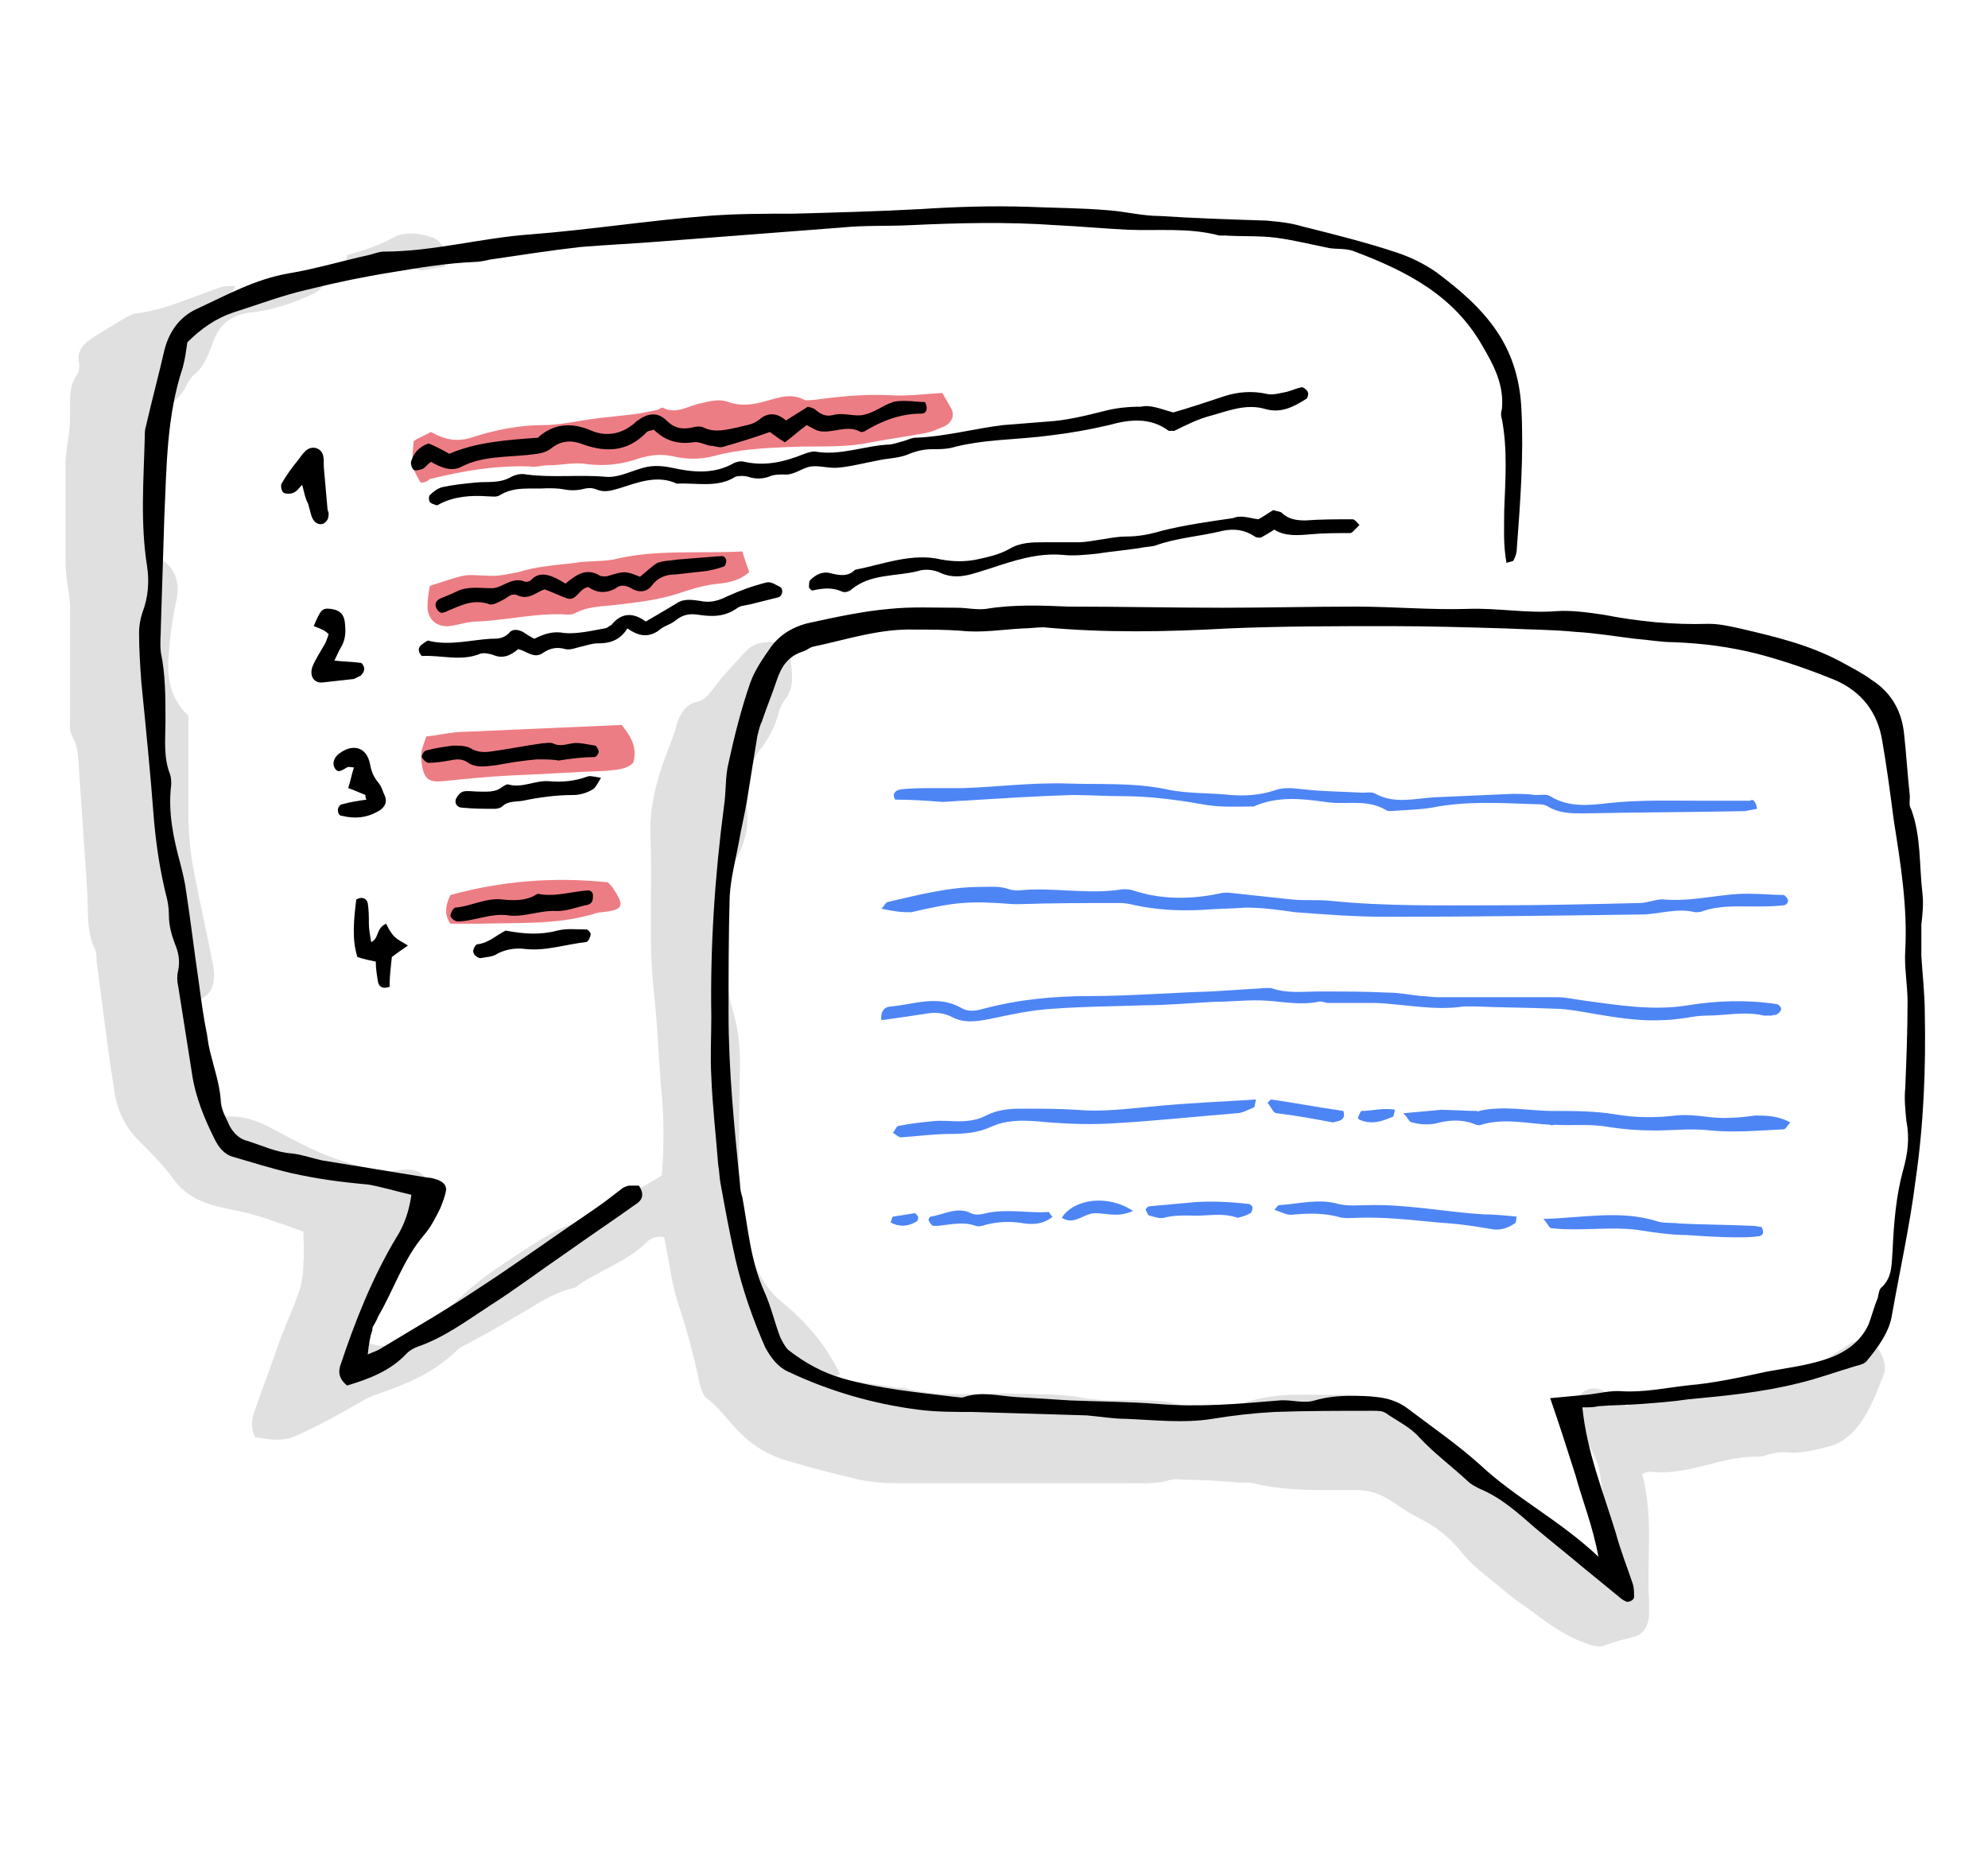 <?xml version="1.0" encoding="utf-8"?>
<!-- Generator: Adobe Illustrator 19.2.1, SVG Export Plug-In . SVG Version: 6.00 Build 0)  -->
<svg version="1.1" id="Vrstva_1" xmlns="http://www.w3.org/2000/svg" xmlns:xlink="http://www.w3.org/1999/xlink" x="0px" y="0px"
	 viewBox="0 0 173 161" style="enable-background:new 0 0 173 161;" xml:space="preserve">
<style type="text/css">
	.st0{fill:#FF8085;}
	.st1{fill:#F8AD3B;}
	.st2{fill:#4E85F4;}
	.st3{fill:#1A1A1A;}
	.st4{fill:#333333;}
	.st5{fill:#808080;}
	.st6{fill:#9AC644;}
	.st7{fill:#CCCCCC;}
	.st8{fill:#4D4D4D;}
	.st9{fill:#FFFFFF;}
	.st10{fill:#F4CCC2;}
	.st11{fill:#BFC493;}
	.st12{fill:#C2E0DD;}
	.st13{fill:#FFC581;}
	.st14{fill:#B1B1B1;}
	.st15{fill:#BF272D;}
	.st16{fill:#8EB72D;}
	.st17{fill:#98C444;}
	.st18{fill:#CBE6E3;}
	.st19{fill:#FFCE93;}
	.st20{fill:#DDDBAC;}
	.st21{fill:#F6CEC4;}
	.st22{fill:#BDD8E4;}
	.st23{fill:#A7CD5C;}
	.st24{fill:#ED7D84;}
	.st25{fill:#E0E0E0;}
	.st26{fill:#F7AC3A;}
	.st27{fill:#BFBFBF;}
	.st28{fill:#636363;}
	.st29{fill-rule:evenodd;clip-rule:evenodd;fill:#72BAB0;}
	.st30{fill-rule:evenodd;clip-rule:evenodd;fill:#FFFFFF;}
	.st31{fill:#72BAB0;}
	.st32{fill:#F5F1EC;}
</style>
<g>
	<g>
		<g>
			<path class="st24" d="M82,34.2c0.3,0.5,0.5,0.9,0.8,1.4c0.3,0.6,0,1.2-0.6,1.5c-0.5,0.2-1.1,0.5-1.7,0.6
				c-1.6,0.3-3.1,0.5-4.7,0.8c-2.3,0.5-4.7,0.3-7,0.4c-2.3,0.1-4.5,0.2-6.7,0.8c-1.2,0.3-2.4,0.3-3.6,0c-1-0.2-1.9-0.1-2.9,0.2
				c-1.4,0.5-2.9,0.7-4.5,0.5c-1.1-0.2-2.2,0.1-3.4,0.1c-0.5,0-1.1,0.2-1.6,0.1c-3-0.1-5.9,0.4-8.7,1.1C37.1,42,36.8,42,36.6,42
				c-0.8-1.4-0.8-1.4-0.6-3.6c0.4-0.3,1-0.5,1.5-0.8c0.2,0.1,0.4,0.2,0.6,0.3c1.1,0.5,2.1,0.5,3.2,0.1c1.9-0.6,3.9-1,6-1
				c1.3,0,2.7-0.3,4-0.5c1.4-0.2,2.8-0.3,4.3-0.5c0.5-0.1,1-0.2,1.5-0.3c0.2,0,0.5-0.3,0.6-0.2c1.2,0.6,2.2-0.2,3.3-0.4
				c0.8-0.2,1.7-0.4,2.4-0.1c1.2,0.4,2.2,0.2,3.3-0.1c1.1-0.3,2.1-0.7,3.3-0.1c0.2,0.1,0.6,0,0.9,0c2.2-0.3,4.3-0.5,6.5-0.4
				C78.9,34.5,80.4,34.3,82,34.2z"/>
			<path class="st24" d="M64.6,48c0.2,0.7,0.4,1.2,0.6,1.8c-0.8,0.7-1.7,0.9-2.6,1c-1.3,0.1-2.5,0.5-3.7,0.9
				c-1.6,0.5-3.2,0.7-4.9,0.9c-1.3,0.2-2.6,0.1-3.8,0.7c-0.2,0.1-0.4,0.2-0.7,0.2c-2.7-0.2-5.4,0.5-8,0.6c-0.8,0-1.6,0.3-2.4,0.4
				c-1.1,0.1-1.9-0.6-1.9-1.7c0-0.6,0.1-1.2,0.2-1.8c1-0.3,2-0.7,3-0.9c0.6-0.1,1.2,0,1.8,0c1,0.1,1.9-0.1,2.9-0.3
				c1.6-0.5,3.2-0.6,4.9-0.8c1.1-0.2,2.3-0.1,3.4-0.3C57,47.8,60.7,48.2,64.6,48z"/>
			<path class="st24" d="M37.1,64.1c1.1-0.1,2.2-0.4,3.3-0.4c4.6-0.2,9.2-0.4,13.7-0.6c0.8,1,1.4,2,1,3.3c-0.6,0.6-1.5,0.6-2.4,0.7
				c-2.8,0.1-5.6,0.3-8.3,0.4c-2,0.1-3.9,0.3-5.9,0.5c-1.2,0.1-1.6-0.2-1.8-1.5C36.6,65.5,36.6,65.5,37.1,64.1z"/>
			<path class="st24" d="M52.9,76.8c0.2,0.2,0.4,0.4,0.5,0.6c1,1.5,0.8,1.8-1,2c-0.3,0-0.6,0.1-0.9,0.2c-3.2,0.9-6.4,0.7-9.7,0.8
				c-0.8,0-1.6,0-2.6,0c-0.5-0.7-0.5-1.5,0-2.5C43.6,76.7,48.1,76.3,52.9,76.8z"/>
		</g>
		<g>
			<path class="st2" d="M76.7,88.8c-0.1-0.8,0.3-1.2,0.9-1.2c2-0.2,4-1,6,0.1c0.6,0.4,1.3,0.3,2,0.1c3-0.8,6.1-1.1,9.2-1.1
				c3.5,0,7.1-0.3,10.6-0.4c1.6-0.1,3.2-0.2,4.7-0.3c0.2,0,0.3,0,0.5,0c1.4,0.5,2.8,0.3,4.3,0.3c2,0,3.9,0,5.9,0.1
				c1,0,1.9,0.2,2.9,0.3c0.4,0,0.9,0.1,1.4,0.1c3.5,0,7,0,10.4,0c0.8,0,1.6,0.2,2.4,0.3c3,0.4,6,0.9,9,0.4c2.5-0.4,5.1-0.5,7.7-0.1
				c0.2,0,0.4,0.3,0.4,0.4c0,0.2-0.2,0.4-0.4,0.5c-0.1,0.1-0.3,0-0.4,0.1c-0.2,0-0.5,0-0.7,0c-1.7-0.4-3.3,0-5,0
				c-0.6,0-1.2,0.1-1.8,0.2c-0.7,0.1-1.5,0.2-2.2,0.2c-2.4,0.1-4.8-0.4-7.2-0.8c-0.7-0.1-1.3-0.2-2-0.2c-2.3-0.1-4.7-0.1-7-0.2
				c-0.3,0-0.6,0-0.9,0c-2.6,0.4-5.1-0.2-7.7-0.3c-0.6,0-1.2,0-1.8,0c-0.8,0-1.5,0-2.3,0c-0.3,0-0.6-0.2-0.9-0.1
				c-1.5,0.3-3,0-4.5-0.1c-1.5-0.1-3,0.1-4.5,0.1c-2,0.1-4.1,0.3-6.1,0.3c-2.6,0.1-5.3,0.1-7.9,0.3c-1.9,0.1-3.7,0.5-5.6,0.9
				c-1.1,0.2-2.2,0.4-3.3-0.2c-0.6-0.3-1.3-0.4-2-0.3C79.5,88.4,78.2,88.6,76.7,88.8z"/>
			<path class="st2" d="M152.9,70.4c-0.4,0.1-0.7,0.1-1,0.2c-4.7,0.1-9.4,0.1-14.1,0.2c-1.1,0-2.1,0-3.1-0.6
				c-0.3-0.2-0.7-0.2-1.1-0.2c-3-0.1-6-0.3-9,0.3c-1.2,0.2-2.4,0.2-3.6,0.3c-0.1,0-0.3,0-0.4-0.1c-1.7-1-3.5-0.4-5.3-0.7
				c-2.1-0.3-4.2-0.5-6.2,0.4c-1.5,0-3,0.1-4.5-0.2c-2.3-0.4-4.6-0.7-7-0.7c-1.4,0-2.9-0.1-4.3-0.1c-3.2,0.1-6.3,0.3-9.5,0.5
				c-0.6,0-1.2,0.1-1.8,0.1c-1.3-0.1-2.7-0.2-4.1-0.2c-0.3-0.5,0-0.8,0.5-0.9c1-0.1,2-0.1,2.9-0.1c0.8,0,1.7,0,2.5,0
				c3-0.1,6-0.5,9.1-0.4c2.8,0.1,5.7-0.1,8.6,0.5c1.8,0.4,3.8,0.3,5.6,0.5c1.3,0.1,2.6,0,3.8-0.4c0.8-0.3,1.6-0.2,2.5-0.1
				c1.7,0.2,3.5,0.2,5.2,0.3c0.4,0,0.8-0.1,1.1,0.1c1.7,0.9,3.4,0.4,5.1,0.3c2.3-0.1,4.5-0.2,6.8-0.3c0.7,0,1.4,0,2,0.1
				c0.5,0,1-0.1,1.3,0.1c1.6,1,3.4,0.8,5.1,0.6c2.8-0.3,5.6-0.2,8.4-0.2c1.3,0,2.6,0,3.9,0C152.5,69.5,152.8,69.7,152.9,70.4z"/>
			<path class="st2" d="M76.7,79.1c0.3-0.3,0.4-0.6,0.6-0.6c2.6-0.6,5.3-1.3,8-1.3c0.8,0,1.7-0.1,2.5,0.2c0.3,0.1,0.6,0.1,0.9,0.1
				c3-0.3,6,0.4,9-0.1c0.3,0,0.6,0,0.9,0.1c2.4,0.8,4.9,0.8,7.4,0.3c0.3-0.1,0.6-0.1,0.9-0.1c1.9,0.2,3.7,0.4,5.6,0.6
				c1.1,0.1,2.1,0,3.2,0.1c4.8,0.5,9.7,0.4,14.5,0.4c4.2,0,8.3-0.1,12.5-0.2c0.7,0,1.5-0.4,2.2-0.3c2.6,0.2,5.1-0.6,7.6-0.5
				c0.9,0,1.8,0.1,2.7,0.1c0.1,0,0.4,0.3,0.4,0.5c0,0.2-0.2,0.4-0.4,0.4c-0.8,0.1-1.7,0.1-2.5,0.1c-1.5,0-3-0.1-4.5,0.4
				c-0.2,0.1-0.5,0.1-0.7,0.1c-1.6-0.4-3.2,0.2-4.7,0.2c-7.4,0.1-14.8,0.2-22.2,0.2c-2.6,0-5.3-0.2-7.9-0.4
				c-1.4-0.2-2.8-0.4-4.3-0.4c-1.3,0.1-2.6,0.1-3.8,0.2c-2,0.1-3.9,0-5.8-0.4c-0.4-0.1-0.9-0.2-1.3-0.2c-2.9,0-5.9,0-8.8,0.1
				c-0.2,0-0.3,0-0.5,0c-3.9-0.3-5-0.2-8.9,0.7C78.5,79.4,78.2,79.4,76.7,79.1z"/>
			<path class="st2" d="M109.3,95.7c-0.1,0.4-0.1,0.7-0.2,0.7c-0.5,0.2-1,0.5-1.5,0.5c-3.7,0.3-7.4,0.7-11.1,0.9
				c-2.1,0.1-4.2,0-6.3-0.2c-1.4-0.1-2.7-0.1-4,0.5c-1.1,0.5-2.3,0.6-3.5,0.6c-1.4,0-2.9,0.2-4.3,0.3c-0.2,0-0.5-0.3-0.7-0.4
				c0.2-0.2,0.3-0.6,0.5-0.6c1-0.2,1.9-0.3,2.9-0.4c0.8-0.1,1.5,0,2.3,0c0.8,0,1.7-0.1,2.4-0.5c1-0.5,2-0.6,3.1-0.6
				c1.6,0,3.2,0,4.8,0.1c2.3,0.2,4.5-0.1,6.7-0.3C103.4,96,106.3,95.9,109.3,95.7z"/>
			<path class="st2" d="M155.8,97.7c-0.3,0.3-0.4,0.6-0.6,0.6c-2.1,0.1-4.2,0.3-6.3,0.1c-1.7-0.2-3.3,0-4.9,0c-1.4,0-2.7-0.1-4-0.3
				c-1.5-0.3-3.2-0.1-4.7-0.2c-0.1,0-0.3,0.1-0.4,0c-2-0.1-4-0.6-6,0c-0.2,0.1-0.5,0-0.7-0.1c-1.1-0.4-2.2-0.3-3.3,0
				c-0.6,0.1-1.3,0.1-2-0.1c-0.3,0-0.4-0.5-0.8-0.8c1.2-0.1,2.2-0.2,3.3-0.3c1,0,2.1,0.1,3.1,0.1c0.1,0,0.2,0.1,0.2,0
				c2.2-0.5,4.3,0,6.5,0c1.8,0,3.6,0,5.4,0.3c1.7,0.3,3.5,0.3,5.2,0.1c0.9-0.1,1.8,0,2.7,0.1c1.4,0.2,2.8,0.1,4.2-0.1
				C153.7,97.1,154.7,97.1,155.8,97.7z"/>
			<path class="st2" d="M132,105.9c-0.1,0.2,0,0.5-0.2,0.6c-0.6,0.4-1.2,0.6-1.9,0.5c-1.2-0.2-2.4-0.4-3.6-0.5
				c-2.7-0.2-5.4-0.6-8.1-0.5c-0.6,0-1.2,0.1-1.8-0.1c-1.2-0.3-2.4-0.3-3.6-0.2c-0.8,0.1-0.8,0-1.9-0.4c0.2-0.2,0.3-0.4,0.4-0.4
				c1.7-0.1,3.4-0.6,5.2-0.1c0.8,0.2,1.7,0.1,2.5,0.1c3.4-0.1,6.8,0.6,10.1,0.8C130,105.7,131,105.8,132,105.9z"/>
			<path class="st2" d="M153.3,106.8c0.2,0.4,0.2,0.7-0.2,0.8c-0.7,0.1-1.3,0.1-2,0.1c-1.4,0-2.9-0.1-4.3-0.2c-1.3,0-2.7-0.2-4-0.4
				c-1.8-0.3-3.8-0.1-5.6-0.1c-0.7,0-1.5,0-2.2-0.1c-0.2,0-0.3-0.4-0.7-0.8c3.5-0.1,6.7-0.8,9.9,0.2c0.6,0.2,1.3,0.1,2,0.2
				c2.1,0.1,4.2,0.1,6.3,0.2C152.8,106.7,153.1,106.8,153.3,106.8z"/>
			<path class="st2" d="M91.6,105.9c-0.7,0.6-1.5,0.7-2.4,0.6c-1.1-0.2-2.2-0.2-3.4,0.1c-0.3,0.1-0.6,0.2-0.9,0.1
				c-1.1-0.4-2.2-0.1-3.3,0c-0.1,0-0.3,0-0.4,0c-0.2-0.1-0.3-0.3-0.4-0.5c0-0.1,0.1-0.3,0.2-0.3c1.2-0.2,2.3-0.9,3.5-0.3
				c0.4,0.2,0.9,0.1,1.3,0c1.8-0.4,3.6,0,5.4-0.1C91.3,105.4,91.4,105.8,91.6,105.9z"/>
			<path class="st2" d="M107.7,106c-1.4-0.5-2.8-0.1-4.2-0.2c-0.8,0-1.5,0-2.2,0.2c-0.4,0.1-0.9-0.1-1.3-0.2c-0.1,0-0.2-0.3-0.3-0.5
				c0-0.1,0.2-0.3,0.3-0.3c1.1-0.1,2.2-0.2,3.3-0.3c1.8-0.2,3.6-0.1,5.4,0.1c0.1,0,0.3,0.2,0.3,0.3c0,0.2-0.1,0.5-0.2,0.5
				C108.5,105.8,108.1,105.9,107.7,106z"/>
			<path class="st2" d="M110.6,95.7c2.1,0.3,4.2,0.7,6.3,1c0.2,0.6-0.1,0.8-0.5,0.9c-0.1,0-0.3,0.1-0.4,0.1
				c-1.6-0.3-3.2-0.6-4.9-0.8c-0.3,0-0.5-0.6-0.8-0.9C110.4,95.9,110.5,95.8,110.6,95.7z"/>
			<path class="st2" d="M98.6,105.4c-1.3,0.6-2.3,0.2-3.3,0.2c-1,0-1.8,1.1-2.9,0.4C93.4,104.4,96.3,103.9,98.6,105.4z"/>
			<path class="st2" d="M121.4,96.6c-0.1,0.3-0.1,0.6-0.2,0.6c-0.9,0.4-1.8,0.7-2.8,0.3c-0.1,0-0.3-0.2-0.2-0.3
				c0.1-0.2,0.2-0.5,0.3-0.5C119.4,96.7,120.4,96.4,121.4,96.6z"/>
			<path class="st2" d="M77.5,106.4c0.1-0.2,0.1-0.4,0.2-0.5c0.6-0.1,1.3-0.2,1.9-0.3c0.1,0,0.2,0.2,0.3,0.3c0,0.1,0,0.3-0.1,0.4
				C79,106.8,78.2,106.8,77.5,106.4z"/>
		</g>
	</g>
	<g>
		<path class="st25" d="M73.2,120.1c1.5,0.2,3.2,0.4,4.9,0.7c0.1,0,0.3,0,0.5,0c3.2,0.9,6.5,0.4,9.7,0.5c2,0.1,4.1,0,6.1,0.4
			c1.8,0.3,3.6,0.1,5.4,0.2c1,0,2,0.1,2.9,0.4c1.9,0.5,3.8,0.5,5.6-0.2c1.5-0.5,3.1-0.7,4.7-0.7c1.4,0,2.9,0,4.3,0
			c0.9,0,1.8,0.2,2.5,0.8c0.6,0.5,1.2,0.8,2,1c0.5,0.1,1,0.5,1.3,0.9c0.5,0.6,1.1,1,1.8,1.3c2.6,1.2,4.7,3,6.5,5.2
			c0.9,1.1,1.9,1.9,3.2,2.4c1.5,0.6,2.8,1.5,3.9,2.7c0.3,0.3,0.6,0.6,0.9,0.8c0.5-0.2,0.4-0.5,0.4-0.8c0.2-2.6-0.2-5.1-0.6-7.6
			c-0.1-0.8-0.6-1.6-0.9-2.3c-0.4-0.8-0.8-1.6-1.1-2.5c-0.3-0.7-0.2-1.3,0.3-1.9c0.6-0.6,1.3-0.7,2.1-0.3c0.3,0.2,0.6,0.4,1,0.6
			c0.3,0.2,0.6,0.4,1,0.7c1.6-1.6,3.7-1.6,5.7-1.9c0.9-0.1,1.8-0.1,2.7,0c3.7,0.3,7-0.9,10-2.9c0.2-0.1,0.4-0.2,0.6-0.4
			c0.7-0.5,1.5-0.8,2.3-0.3c0.8,0.5,1.4,1.9,1,2.8c-0.7,1.8-1.4,3.7-2.8,5.1c-0.6,0.5-1.1,0.9-1.9,1.1c-1.3,0.3-2.6,0.7-4,0.5
			c-0.4,0-0.9,0.1-1.3,0.2c-0.3,0.1-0.6,0.2-0.9,0.2c-3.2-0.1-6.1,1.7-9.4,1.3c-0.2,0-0.4,0.1-0.7,0.2c1,3.6,0.4,7.4,0.6,11
			c0,0.5,0,0.9,0,1.4c-0.1,0.9-0.5,1.6-1.4,1.8c-0.8,0.2-1.6,0.4-2.4,0.7c-0.4,0.2-1,0.1-1.5-0.1c-1.9-0.6-3.5-1.8-5.1-3
			c-0.9-0.6-1.7-1.2-2.5-1.9c-1.2-1-2.5-1.9-3.5-3.2c-1-1.2-2.1-2.1-3.5-2.8c-0.8-0.4-1.6-0.9-2.3-1.4c-1-0.7-2-1.1-3.2-1.1
			c-0.7,0-1.4,0-2,0c-2.3,0-4.7,0-7-0.6c-0.6-0.1-1.2,0-1.8-0.1c-1.4-0.1-2.7-0.2-4.1-0.2c-0.5,0-0.9-0.1-1.3,0
			c-1.3,0.4-2.5,0.3-3.8,0.3c-6.7,0-13.5,0-20.2,0c-1,0-2.1-0.1-3.1-0.3c-2.1-0.5-4.1-1-6.1-1.6c-1.5-0.4-3-1.2-4.1-2.3
			c-1.1-1-1.9-2.3-3.1-3.2c-0.3-0.2-0.5-0.8-0.6-1.2c-0.5-2.5-1.2-5-2-7.4c-0.5-1.7-0.7-3.5-1.1-5.4c-0.6-0.2-1.2,0.1-1.5,0.4
			c-1.8,1.8-4.3,2.5-6.3,4c-1.5,0.3-2.8,1.1-4.1,1.9c-1.7,1-3.4,2-5.1,2.9c-0.3,0.2-0.7,0.3-1,0.6c-2,2-4.5,3-7.1,3.9
			c-0.7,0.2-1.2,0.6-1.8,0.9c-1.7,1-3.4,1.9-5.2,2.7c-1.1,0.5-2.3,0.3-3.5,0.1c-0.4-0.8-0.3-1.5-0.1-2.1c0.7-2.1,1.5-4.1,2.2-6.2
			c0.6-1.6,1.3-3.1,1.8-4.6c0.2-0.7,0.3-1.5,0.3-2.2c0.1-0.9,0-1.8,0-2.8c-2-0.7-4-1.5-6.2-1.9c-2-0.4-3.9-0.9-5.2-2.8
			c-0.9-1.2-2-2.3-3-3.3c-1.3-1.3-1.9-2.9-2.1-4.6c-0.6-3.7-1-7.3-1.5-11c0-0.3,0-0.6-0.1-0.9c-0.8-1.6-0.6-3.2-0.7-4.9
			c-0.1-2-0.3-4.1-0.4-6.1c-0.1-1.4-0.2-2.9-0.3-4.3c-0.1-1.1,0-2.2-0.6-3.3c-0.3-0.5-0.2-1.2-0.2-1.8c0-3.1,0-6.2,0-9.3
			c0-0.9-0.2-1.8-0.3-2.7c-0.1-0.7-0.1-1.4-0.1-2c0-2.6,0-5.3,0-7.9c0-0.9,0.2-1.8,0.3-2.7c0.1-0.7,0.1-1.4,0.1-2
			c0-1-0.1-2.1,0.6-3.1c0.2-0.2,0.2-0.6,0.2-0.9c-0.3-1.2,0.4-1.8,1.3-2.4c0.8-0.5,1.5-0.9,2.3-1.4c0.4-0.2,0.8-0.5,1.2-0.6
			c2.7-0.3,5.1-1.5,7.5-2.3c0.3-0.1,0.7-0.1,1.3-0.1c-1.1,2.1-3.4,2.1-5,3.7c1.7-0.4,3-0.6,4-1.6c0.8-0.8,1.7-1.2,2.9-1.1
			c1,0.1,1.9-0.4,2.8-0.9c1-0.6,2-0.7,3.3-0.4c-0.4,0.3-0.7,0.6-0.9,0.8c-1.8,0.9-3.8,1.6-5.8,1.8c-1.7,0.2-2.8,1.1-3.3,2.7
			c-0.4,1.1-0.8,2.1-1.7,2.8c-0.2,0.2-0.4,0.5-0.5,0.7c-0.5,1.1-1.3,1.9-2.5,2.1c0.3,2.3,0.2,4.4-0.1,6.6c-0.3,2-0.1,4.1-0.1,6
			c0.1,0.2,0.2,0.4,0.3,0.5c1.5,0.9,1.8,2.3,1.4,3.9c-0.3,1.4-0.5,2.8-0.6,4.3c-0.2,2,0,3.9,1.7,5.5c0,2.9,0,5.8,0,8.8
			c0,1.7,0.2,3.3,0.5,4.9c0.5,2.6,1.1,5.2,1.6,7.8c0.3,1.4,0.2,2.8-1.4,3.3c-0.3,0.7-0.2,1.2,0.2,1.6c0.7,0.6,0.9,1.4,0.8,2.3
			c0,0.4-0.1,0.8,0.1,1.1c0.9,1.5,0.9,3.2,1.3,4.8c0,0.1,0.1,0.1,0.2,0.3c2.4-0.2,4.3,1.3,6.4,2.3c2.3,1.2,4.7,2,7.3,2.4
			c0.7,0.1,1.4-0.1,2-0.1c1.2,0,1.9,0.6,1.9,1.8c0.1,1.2,0,2.3-0.9,3.4c-0.8,0.9-1.1,2.1-1.7,3.2c-0.4,0.7-0.8,1.5-1.3,2.1
			c-1.2,1.2-1.8,2.6-1.9,4.3c1.6,0.9,3.1,0.7,4.5-0.4c1.4-1.1,2.9-2.2,4.2-3.4c1.9-1.8,4.1-3.1,6.2-4.5c1.3-0.8,2.7-1.7,4.3-2
			c0.6-0.1,1.2-0.4,1.6-0.8c1.6-1.3,3.5-2,5.3-3.2c0.2-2.7,0.2-5.3-0.1-7.9c-0.2-2.7-0.3-5.4-0.6-8.1c-0.5-4.5-0.1-8.9-0.3-13.4
			c-0.1-2.6,0.5-4.9,1.4-7.3c0.3-0.8,0.7-1.7,0.9-2.6c0.3-0.9,0.8-1.7,1.7-1.9c0.8-0.2,1.1-0.7,1.5-1.2c0.8-1.1,1.8-2.1,2.7-3.1
			c0.5-0.6,1.2-0.9,2-0.9c1-0.1,1.9,0.5,2,1.5c0.1,1.2,0.4,2.4-0.5,3.5c-0.2,0.3-0.4,0.6-0.5,1c-0.3,1.3-0.9,2.4-1.7,3.4
			c-0.9,1.2-0.8,2.7-1.1,4.1c-0.1,0.3,0,0.6,0,0.9c0.2,1.7-0.2,3.3-1.1,4.7c-0.4,0.6-0.5,1.2-0.5,1.9c0,2.9,0,5.9,0,8.8
			c0,0.7,0.1,1.4,0.3,2c0.5,1.6,0.7,3.2,0.7,4.9c-0.1,4.5-0.1,9.1-0.1,13.6c0,0.2,0,0.5,0,0.7c1.1,2.2,1.6,4.7,3.7,6.4
			c2.1,1.7,3.9,3.8,5.1,6.3C72.7,119.7,72.9,119.8,73.2,120.1z"/>
		<path class="st25" d="M38.7,23.2c-0.6,0.1-1.1,0.2-1.7,0.3c-0.4,0.1-0.7,0-1-0.3c-0.9-0.9-1.9-0.8-2.9-0.4c-1,0.4-2.1,0.8-3.3,1.3
			c0.1-0.7,0.3-1.3,0.4-1.9c1.4-0.4,2.7-0.8,4-1.5c1-0.6,2.4-0.4,3.5,0c0.4,0.1,0.7,0.6,1,0.9C38.8,21.9,38.8,22,38.7,23.2z"/>
	</g>
	<path d="M137.7,122.5c0.4,3.9,1.8,7.3,2.9,10.9c0.4,1.5,1,3,1.5,4.5c0.1,0.3,0.1,0.7,0.1,1.1c0,0.3-0.5,0.5-0.7,0.4
		c-0.2-0.1-0.4-0.2-0.6-0.4c-1.1-0.9-2.2-1.8-3.3-2.7c-1.3-1.1-2.7-2.2-4-3.3c-1.5-1.3-2.9-2.6-4.8-3.4c-0.4-0.2-0.8-0.4-1.1-0.7
		c-1.4-1.3-2.9-2.4-4.2-3.8c-0.8-0.9-1.9-1.4-2.9-2.1c-0.3-0.2-0.7-0.2-1.1-0.2c-2.9,0-5.8,0-8.6,0.1c-1.8,0.1-3.6,0.3-5.4,0.6
		c-2.5,0.4-5,0.1-7.5,0c-1.1,0-2.3-0.2-3.4-0.3c-3.3-0.1-6.7-0.2-10-0.3c-1.6,0-3.2,0-4.7-0.2c-3.9-0.5-7.7-1.6-11.3-3.3
		c-0.9-0.4-1.5-1.2-2-2.1c-1.1-2.5-2-5.1-2.6-7.7c-0.5-2.2-0.9-4.4-1.3-6.6c-0.1-0.5-0.1-1.1-0.2-1.6c-0.2-2.6-0.5-5.1-0.6-7.7
		c-0.1-1.7,0-3.5,0-5.2c-0.1-6.1,0.3-12.2,1.1-18.3c0.2-1.3,0.1-2.6,0.4-3.8c0.5-2.3,1.1-4.7,1.9-7c0.4-1.1,1.1-2.1,1.8-3.1
		c0.8-1.1,2-1.8,3.4-2.1c2.3-0.5,4.6-1,6.9-1.2c1.9-0.2,3.9-0.1,5.9-0.1c0.8,0,1.7,0.2,2.5,0.1c2.4-0.4,4.8-0.3,7.2-0.2
		c4.5,0,8.9,0.1,13.4,0.1c3.9,0,7.7-0.1,11.6-0.1c3.2,0,6.5,0.3,9.7,0.2c2.6-0.1,5.1,0.4,7.7,0.2c1.3-0.1,2.7,0.1,4.1,0.3
		c3.1,0.6,6.1,0.9,9.2,0.8c0.9,0,1.8,0.2,2.7,0.4c3,0.7,6,1.4,8.8,2.9c0.9,0.5,1.9,1,2.7,1.6c1.7,1.1,2.6,2.7,2.8,4.7
		c0.2,1.8,0.3,3.6,0.5,5.4c0,0.4-0.1,0.8,0.1,1.1c0.9,2.4,0.7,4.9,1,7.4c0.1,0.9,0,1.8-0.1,2.7c0,0.9,0,1.8,0,2.7
		c0.1,1.7,0.3,3.3,0.3,5c0.1,4.8-0.1,9.7-0.8,14.5c-0.5,4-1.4,8-2.1,12c-0.3,1.4-1.2,2.6-2.1,3.7c-0.2,0.3-0.6,0.4-1,0.5
		c-1.7,0.5-3.3,1.1-5,1.5c-3.2,0.8-6.4,1.1-9.6,1.4c-1.3,0.2-2.7,0.3-4,0.4c-1.3,0.1-2.6,0.1-3.8,0.2
		C138.7,122.5,138.3,122.5,137.7,122.5z M134.9,121.7c1.1-0.1,2.2-0.2,3.2-0.3c1-0.1,2.1-0.4,3.1-0.3c1.9,0.1,3.8-0.3,5.6-0.5
		c2.3-0.2,4.6-0.7,6.9-1.2c1.6-0.3,3.3-0.5,4.9-1c1.7-0.5,3.2-1.4,4-3.1c0.3-0.8,0.5-1.6,0.8-2.3c0.1-0.4,0.1-0.8,0.4-1
		c0.9-0.9,0.8-2,0.9-3.2c0.1-2.3,0.3-4.7,0.9-6.9c0.4-1.4,0.6-2.8,0.3-4.3c-0.1-1-0.2-2-0.1-2.9c0.1-2.5,0.2-5,0.2-7.5
		c0-1.5-0.3-3-0.2-4.5c0.2-3.8-0.4-7.5-1-11.3c-0.3-2.3-0.6-4.6-1-6.9c-0.4-2.5-1.8-4.3-4.1-5.3c-2.2-0.9-4.5-1.7-6.8-2.3
		c-2.4-0.6-4.7-0.9-7.2-1c-1.1,0-2.2-0.2-3.4-0.3c-1.7-0.2-3.4-0.5-5.2-0.6c-2-0.2-4.1-0.2-6.1-0.3c-3.3-0.1-6.7-0.2-10-0.2
		c-4.7,0-9.4,0-14.1,0.2c-5.4,0.3-10.7,0.4-16.1-0.1c-0.6,0-1.2,0.1-1.8,0.1c-1.8,0.1-3.6,0.4-5.4,0.2c-1.4-0.1-2.7-0.1-4-0.1
		c-3.1-0.1-6,0.9-8.9,1.5c-0.3,0.1-0.5,0.3-0.8,0.4c-1.3,0.4-1.9,1.3-2.3,2.5c-0.4,1.2-0.9,2.4-1.3,3.6c-0.2,0.4-0.3,0.9-0.4,1.3
		c-0.3,1.9-0.6,3.7-0.9,5.6c-0.2,1.2-0.5,2.4-0.7,3.6c-0.3,1.6-0.7,3.1-0.8,4.7c-0.1,3.4-0.1,6.8-0.1,10.2c0,5,0.5,9.9,1,14.9
		c0,0.4,0.1,0.8,0.2,1.1c0.5,2.7,0.7,5.5,1.9,8.2c0.6,1.3,0.9,2.7,1.4,4c0.2,0.4,0.4,0.8,0.7,1.1c1.4,1.1,3,2,4.8,2.5
		c3.2,0.9,6.5,1.2,9.8,1.6c0.2,0,0.5,0.1,0.7,0c1.5-0.5,3-0.1,4.5,0c1.6,0.1,3.2,0.2,4.8,0.3c2.5,0.1,5,0.1,7.5,0.3
		c3.6,0.3,7.1,0,10.6-0.3c1.1-0.1,2.1,0.3,3.1,0c1-0.3,2.1-0.4,3.1-0.4c0.8,0,1.5,0,2.3,0.1c1,0.1,1.9,0.4,2.7,1
		c2.1,1.6,4.3,3.1,6.3,4.9c3.1,2.9,6.9,4.8,10.3,8c-0.5-2.7-1.4-4.9-2-7.1C136.4,126.2,135.7,124,134.9,121.7z"/>
	<path d="M32,117.9c0.4-0.2,0.8-0.3,1.1-0.5c2.8-1.7,5.6-3.3,8.3-5.1c3.4-2.2,6.7-4.6,10.1-6.9c0.9-0.6,1.8-1.3,2.7-2
		c0.2-0.1,0.4-0.2,0.6-0.2c0.3,0,0.6,0,0.8,0c0.4,0.6,0.4,1.1-0.1,1.5c-2.1,1.5-4.2,2.9-6.3,4.4c-2.2,1.5-4.3,3.1-6.5,4.5
		c-2,1.3-4,2.8-6.3,3.6c-0.3,0.1-0.7,0.3-1,0.6c-1.4,1.5-3.2,2.2-5.2,2.8c-0.6-0.5-0.8-1-0.6-1.7c1.3-3.9,2.8-7.7,4.9-11.2
		c0.7-1.1,1.1-2.3,1.3-3.7c-1.3-0.3-2.6-0.7-3.8-0.9c-2.3-0.2-4.5-0.5-6.7-1c-1.7-0.4-3.3-0.9-5-1.4c-0.8-0.2-1.3-0.9-1.6-1.5
		c-0.9-1.8-1.7-3.7-2-5.8c-0.4-2.5-0.8-5.1-1.2-7.6c-0.1-0.4-0.1-0.9,0-1.3c0.2-0.9,0-1.7-0.3-2.4c-0.3-0.8-0.5-1.6-0.5-2.4
		c0-0.7-0.1-1.3-0.3-2c-0.5-2.1-0.8-4.1-1-6.3c-0.3-4-0.7-8-1.1-12c-0.1-1.4-0.2-2.9-0.2-4.3c0-0.6,0.1-1.2,0.3-1.8
		c0.5-1.3,0.6-2.7,0.4-4c-0.6-3.8-0.3-7.5-0.2-11.3c0-0.3,0-0.6,0.1-0.9c0.5-2.2,1.1-4.4,1.6-6.6c0.4-1.6,1.3-2.9,2.8-3.6
		c2.6-1.2,5.1-2.6,8-3.1c2.4-0.4,4.7-1.1,7-1.6c0.4-0.1,0.9-0.3,1.3-0.3c4.3,0,8.5-1.2,12.8-1.5c5.1-0.4,10.2-1.2,15.3-1.6
		c2.5-0.2,5-0.2,7.5-0.2c3.7-0.1,7.4-0.2,11.1-0.4c3.1-0.2,6.2-0.3,9.3-0.2c2.3,0.1,4.7,0.1,7,0.3c1.5,0.1,3,0.5,4.5,0.5
		c3.1,0.2,6.2,0.3,9.3,0.4c1.1,0.1,2.1,0.2,3.1,0.5c2.8,0.7,5.6,1.4,8.3,2.3c1.2,0.4,2.4,1,3.4,1.7c2,1.5,3.9,3.1,5.3,5.2
		c1.4,2.1,2,4.4,2.1,6.8c0.2,4-0.1,8-0.4,12c0,0.4-0.1,0.7-0.3,1.1c-0.1,0.1-0.4,0.1-0.6,0.2c-0.3-1.6-0.2-3.1-0.2-4.6
		c0.1-2.6,0.3-5.3-0.2-7.9c-0.1-0.3-0.1-0.6,0-0.9c0.2-2.1-0.7-3.8-1.7-5.5c-2.5-4.4-6.6-6.5-11.1-8.2c-0.7-0.3-1.5-0.2-2.2-0.3
		c-1.5-0.3-3.1-0.7-4.6-0.9c-1.5-0.2-3-0.1-4.5-0.2c-0.2,0-0.3,0-0.5,0c-2.6-0.7-5.3-0.4-7.9-0.5c-2.1-0.1-4.2-0.3-6.3-0.4
		c-4.2-0.3-8.5-0.2-12.7,0c-2,0.1-3.9,0-5.9,0.2c-5.2,0.4-10.4,0.8-15.6,1.2c-2.4,0.2-4.8,0.3-7.2,0.5c-2.6,0.3-5.2,0.7-7.9,1.1
		c-0.4,0.1-0.9,0.2-1.3,0.2c-2.4,0.1-4.8,0.5-7.2,0.9c-2.5,0.4-4.9,0.9-7.3,1.5c-2.2,0.5-4.3,1.3-6.5,2c-1.5,0.5-2.8,1.4-4,2.6
		c-0.1,0.7-0.2,1.5-0.4,2.2c-1.4,4.2-1.4,8.6-1.6,13c-0.1,3.2-0.2,6.3-0.3,9.5c0,0.8-0.1,1.5,0,2.3c0.4,1.9,0.4,3.9,0.4,5.9
		c0,1.6-0.2,3.2,0.4,4.7c0.1,0.3,0.1,0.6,0.1,0.9c-0.3,2.4,0.2,4.7,0.8,6.9c0.2,0.8,0.4,1.6,0.5,2.4c0.4,2.6,0.7,5.2,1.1,7.9
		c0.2,1.5,0.4,3,0.7,4.5c0.1,0.7,0.2,1.3,0.4,2c0.3,1.2,0.7,2.4,0.8,3.7c0,0.7,0.3,1.3,0.6,1.9c0.3,0.8,0.9,1.5,1.7,1.7
		c1.3,0.4,2.5,1,3.9,1.1c0.9,0.1,1.7,0.4,2.6,0.6c3.1,0.5,6.1,1,9.2,1.5c0.3,0,0.6,0.1,0.9,0.2c0.5,0.2,0.8,0.5,0.7,1
		c-0.1,0.5-0.3,1-0.5,1.5c-0.4,0.8-0.8,1.6-1.4,2.3c-1.8,2.1-2.6,4.7-4,7.1c-0.1,0.3-0.3,0.6-0.4,0.8c-0.1,0.1-0.1,0.3-0.1,0.4
		C32.2,116.3,32.1,117,32,117.9z"/>
	<path d="M102.1,35.9c1.4-0.4,2.9-0.9,4.4-1.4c1.2-0.4,2.5-0.5,3.8-0.2c0.5,0.1,1.2-0.1,1.7-0.2c0.4-0.1,0.8-0.3,1.3-0.4
		c0.1,0,0.4,0.2,0.5,0.4c0.1,0.2,0,0.5-0.1,0.6c-1.1,0.7-2.2,1.3-3.6,0.9c-1.7-0.5-3.3,0.2-4.8,0.6c-1.1,0.3-2.1,0.8-3.1,1.3
		c-0.2,0-0.4,0-0.5,0c-1.6-1.2-3.4-1-5.2-0.5c-1.7,0.4-3.4,0.7-5.1,0.9c-2.9,0.4-5.8,0.3-8.7,1.1c-0.5,0.1-1.1,0.1-1.6,0.1
		c-0.8,0-1.5,0.2-2.2,0.5c-0.8,0.3-1.8,0.3-2.6,0.5c-1.1,0.2-2.2,0.5-3.3,0.6c-0.8,0.1-1.7-0.2-2.4-0.1c-0.8,0.1-1.5,0.8-2.4,0.7
		c-0.4,0-0.9,0-1.3,0.2c-0.6,0.2-1.2,0.2-1.8,0c-0.3-0.1-0.8-0.1-1.1,0c-1.6,1-3.4,0.5-5.1,0.6c-1.7-0.8-3.4-0.1-5,0.4
		c-0.7,0.2-1.3,0.4-2,0.1c-0.5-0.2-0.9-0.1-1.3,0c-0.5,0.1-1,0.1-1.5,0c-0.5-0.1-1-0.1-1.5-0.1c-1.4,0.1-2.8-0.2-4.1,0.6
		c-0.3,0.2-0.7,0.1-1.1,0.1c-1.4-0.1-2.9,0-4.2,0.7c-0.1,0.1-0.3,0.1-0.4,0c-0.1,0-0.3-0.1-0.4-0.2c-0.1-0.2-0.1-0.5,0-0.6
		c0.3-0.3,0.7-0.6,1.1-0.7c0.9-0.2,1.9-0.3,2.9-0.4c1-0.1,2.1,0.1,3.1-0.5c0.4-0.2,0.9-0.3,1.3-0.2c2.3,0.3,4.6,0,6.9,0.2
		c1,0.1,2-0.4,3-0.7c0.9-0.3,1.7-0.3,2.7-0.1c1.8,0.4,3.6,0.6,5.3-0.3c0.3-0.2,0.8-0.3,1.1-0.2c1.8,0.4,3.5,0,5.2-0.7
		c0.3-0.1,0.6-0.2,0.9-0.2c2.2,0.4,4.3-0.5,6.4-0.6c0.4,0,0.9-0.2,1.3-0.3c0.4-0.1,0.7-0.3,1.1-0.3c2.6-0.1,5.1-0.8,7.6-1.1
		c1.2-0.1,2.5-0.2,3.8-0.3c1.7-0.1,3.3-0.5,4.9-0.9c1.1-0.3,2.2-0.4,3.3-0.4C100.1,35.2,101,35.6,102.1,35.9z"/>
	<path d="M37.5,40.2c-0.4,0.3-0.5,0.5-0.7,0.6c-0.2,0.1-0.7,0.2-0.8,0.1c-0.2-0.2-0.3-0.6-0.2-0.8c0.2-0.6,0.6-1.2,1.5-1.5
		c0.5,0.2,1.1,0.5,1.8,0.9c2.3-1,4.9-1.2,7.7-1.4c1.3-1.2,2.9-1.4,4.7-0.6C52.7,38,54,37.8,55,37c0.2-0.1,0.3-0.3,0.5-0.4
		c0.8-0.6,1.7-0.8,2.5,0c0.7,0.7,1.4,0.8,2.3,0.6c0.3-0.1,0.7-0.1,0.9,0c1,0.5,2,0.2,3,0c0.7-0.2,1.3-0.2,1.9-0.7
		c0.7-0.6,1.5-0.6,2.3,0.1c0.6-0.4,1.3-0.8,1.9-1.2c0.3,0.1,0.5,0.1,0.7,0.3c0.5,0.4,0.9,0.6,1.6,0.4c0.9-0.2,1.8,0.2,2.6,0
		c0.9-0.2,1.6-0.8,2.5-1.1c0.3-0.1,0.7-0.1,1.1-0.1c0.6,0,1.2,0.1,1.7,0.1c0.3,0.6,0.1,1-0.3,1c-1.8,0-3.4,0.6-4.9,1.5
		c-0.1,0.1-0.3,0.1-0.4,0.1c-1.2-0.7-2.5,0.2-3.7-0.1c-0.3-0.1-0.6-0.3-1-0.5c-0.7,0.5-1.2,1-1.9,1.5c-0.5-0.3-0.9-0.6-1.3-0.9
		c-1.4,0.5-2.7,0.9-4.1,1.3c-0.3,0.1-0.7-0.1-1.1-0.1c-0.5-0.1-1-0.4-1.5-0.3c-1.4,0.2-2.5-0.2-3.4-1.1c-0.3,0.1-0.6,0.1-0.7,0.3
		c-1.6,1.6-3.4,1.7-5.4,1c-1-0.4-1.9-0.4-2.8,0.3c-0.6,0.5-1.3,0.5-2.1,0.6c-1.9,0.2-3.9,0.1-5.7,1C39.3,41.1,38.4,40.7,37.5,40.2z"
		/>
	<path d="M109.5,45.2c0.4-0.2,0.8-0.5,1.3-0.8c0.3,0.1,0.5,0.1,0.7,0.2c0.6,0.6,1.3,0.7,2.1,0.7c1.3-0.1,2.7-0.1,4.1-0.1
		c0.2,0,0.4,0.3,0.6,0.5c-0.2,0.2-0.4,0.4-0.6,0.6c0,0-0.1,0.1-0.2,0.1c-1.1,0-2.3,0-3.4,0.1c-1.1,0.1-2.3,0.2-3.2-0.4
		c-0.5,0.3-0.8,0.5-1.2,0.7c-0.2,0-0.4,0-0.5-0.1c-0.9-0.6-1.8-0.7-2.8-0.5c-2,0.5-4,0.6-5.9,1.3c-0.4,0.1-0.9,0.1-1.3,0.2
		c-1.3,0.2-2.5,0.3-3.8,0.5c-1,0.1-2,0.2-2.9,0.1c-2.2-0.2-4.3,0.5-6.4,1.2c-1.4,0.4-2.8,1.1-4.4,0.3c-0.5-0.2-1.2-0.3-1.8-0.1
		c-1.9,0.5-4.1,0.2-5.8,1.6c-0.2,0.2-0.6,0.3-0.8,0.2c-0.9-0.4-1.7-0.3-2.6-0.1c-0.1,0-0.3-0.2-0.3-0.3c0-0.2,0-0.5,0.1-0.6
		c0.5-0.5,1.1-0.8,1.8-0.6c0.8,0.2,1.5,0.3,2.1-0.3c2.5-0.5,5-1.5,7.5-0.9c1.1,0.2,2.1,0.2,3.1,0c0.9-0.2,1.9-0.4,2.8-0.9
		c1-0.6,2-0.6,3.1-0.6c1,0,2,0,2.9,0c0.8,0,1.6-0.2,2.4-0.3c0.6-0.1,1.2-0.2,1.8-0.2c1.1,0,2.1-0.2,3.1-0.5c2-0.5,4.1-0.8,6.2-1.1
		C108,44.8,108.7,45.1,109.5,45.2z"/>
	<path d="M54.6,54.7C53.9,55.8,53,56,52,56c-0.5,0-1,0.2-1.5,0.3c-0.4,0.1-0.9,0.3-1.3,0.2c-0.7-0.2-1.3-0.1-1.9,0.3
		c-0.8,0.6-1.4-0.1-2.2-0.3c-0.6,0.5-1.3,0.9-2.2,0.5c-0.3-0.1-0.8-0.2-1.1-0.1c-1.7,0.7-3.4,0.1-5.1,0.2c-0.5-0.6-0.2-0.9,0.3-1.2
		c0.1-0.1,0.3-0.2,0.4-0.1c1.8,0.4,3.6-0.1,5.3-0.2c0.6,0,1.1,0,1.6-0.5c0.3-0.4,0.8-0.3,1.2-0.1c0.3,0.2,0.6,0.4,1,0.6
		c0.8-0.4,1.6-0.7,2.6-0.5c1.1,0.1,2.4-0.2,3.5-0.4c0.2,0,0.4-0.2,0.6-0.3c0.9-1.1,1.9-1.1,3-0.3c1-0.6,1.9-1.1,2.7-1.6
		c0.6-0.4,1.3-0.3,2-0.2c0.9,0.2,1.6,0,2.4-0.4c1.1-0.5,2.2-0.9,3.4-1.2c0.4-0.1,0.8,0.2,1.2,0.4c0.3,0.2,0.2,0.8-0.2,0.9
		c-0.8,0.2-1.6,0.4-2.4,0.6c-0.4,0.1-0.8,0.1-1.1,0.3c-1.1,0.8-2.2,0.8-3.5,0.6c-0.7-0.1-1.3,0-1.9,0.5c-0.5,0.4-1.1,0.5-1.5,0.9
		C56.4,55.5,55.6,55.4,54.6,54.7z"/>
	<path d="M49.2,50.8c1-0.8,1.8-1.4,3-0.7c0.2,0.1,0.6,0.1,0.8,0c1.4-0.4,1.4-0.4,2.7,0.1c0.5-0.4,1-0.9,1.5-1.2
		c0.5-0.2,1.2-0.2,1.8-0.3c1.3-0.1,2.6-0.2,3.8-0.3c0.2,0,0.4,0.2,0.4,0.4c0,0.2-0.1,0.5-0.2,0.5c-0.5,0.2-1,0.3-1.5,0.4
		c-0.9,0.1-1.8,0.2-2.7,0.3c-0.9,0-1.6,0.3-2.1,1c-0.4,0.5-1,0.6-1.6,0.3c-0.5-0.3-1-0.5-1.5-0.1c-0.9,0.5-1.7,0.4-2.4-0.1
		c-0.8,0.1-1,1.2-1.8,1c-0.6-0.2-1.2-0.5-2-0.8c-0.7,0.2-1.4,1-2.4,0.5c-0.5-0.2-0.8,0.2-1.2,0.4c-0.4,0.2-0.9,0.5-1.2,0.4
		c-1.4-0.5-2.5,0.1-3.7,0.6c-0.2,0.1-0.5,0.2-0.6,0.1c-0.2-0.1-0.4-0.4-0.4-0.7c0-0.2,0.2-0.4,0.4-0.5c0.5-0.2,1-0.4,1.4-0.6
		c1-0.5,2-0.3,3.1-0.3c0.9,0,1.7-1,2.8-0.6c0.2,0.1,0.5,0,0.6-0.1C47,49.6,48.1,50.1,49.2,50.8z"/>
	<path d="M48.6,66.2c-0.4-0.1-1.1-0.1-1.9-0.1c-1.2,0.1-2.4,0.3-3.5,0.5c-0.9,0.1-1.8,0.3-2.6-0.3c-0.5-0.3-1-0.2-1.5-0.1
		c-0.6,0.1-1.2,0.2-1.8,0.2c-0.2,0-0.5-0.3-0.6-0.5c0-0.2,0.2-0.6,0.5-0.6c0.7-0.2,1.5-0.3,2.2-0.4c0.5,0,1.1,0,1.5,0.2
		c0.6,0.4,1.3,0.4,1.9,0.3c1.5-0.2,2.9-0.5,4.4-0.7c0.3,0,0.6-0.1,0.9,0c0.6,0.3,1.1,0.1,1.7,0c0.6-0.1,1.3,0.1,2,0.2
		c0.1,0,0.3,0.4,0.3,0.5c0,0.2-0.2,0.5-0.4,0.5C50.8,65.9,49.9,66,48.6,66.2z"/>
	<path d="M52.3,67.7c-0.3,0.5-0.5,0.9-0.7,1c-0.5,0.3-1.1,0.5-1.7,0.5c-1.5,0-3,0.2-4.4,0.5c-0.6,0.1-1.3,0-1.8,0.5
		c-0.1,0.1-0.4,0.2-0.6,0.2c-1,0-1.9,0-2.9-0.1c-0.4,0-0.7-0.4-0.5-0.8c0.1-0.2,0.3-0.5,0.6-0.6c0.4-0.1,0.9,0,1.3,0
		c0.7,0,1.5,0.1,2.1-0.4c0.2-0.1,0.4-0.3,0.6-0.2c1.2,0.3,2.3-0.4,3.5-0.3c1.1,0.1,2.2,0,3.3-0.4C51.3,67.5,51.7,67.6,52.3,67.7z"/>
	<path d="M44.4,79.7c-1.6-0.3-3.1,0.5-4.6,0.5c-0.2,0-0.6-0.3-0.6-0.5c0-0.2,0.2-0.6,0.4-0.7c1.4-0.1,2.7-0.9,4.2-0.7
		c0.9,0.1,2,0.1,2.8-0.4c0.1,0,0.1-0.1,0.2-0.1c1.5,0.3,2.9-0.2,4.4-0.3c0.2,0,0.4,0.2,0.4,0.4c0,0.2,0,0.5-0.1,0.6
		c-0.1,0.2-0.4,0.3-0.6,0.3c-0.8,0.2-1.6,0.5-2.4,0.5C47.1,79.2,45.8,79.8,44.4,79.7z"/>
	<path d="M33.6,80.4c0.2,0.4,0.4,0.8,0.7,1.1c0.3,0.3,0.7,0.5,1.2,0.8c-0.6,0.4-1,0.7-1.4,1c-0.1,0.9-0.2,1.8-0.2,2.6
		c-0.6,0.2-0.9,0-1-0.4c-0.1-0.6-0.2-1.2-0.2-1.8c-0.5-0.1-1-0.2-1.6-0.4c-0.5-1.6-0.3-3.3-0.1-5c0.5-0.3,0.9-0.1,1,0.3
		c0.1,0.6,0.1,1.2,0.1,1.8c0,0.5,0.1,1,0.2,1.6C33,81.7,32.7,80.8,33.6,80.4z"/>
	<path d="M31.8,69.2c-0.5-0.2-0.9-0.4-1.5-0.6c0.2-0.6,0.3-1.2,0.5-1.8c-0.2,0-0.5-0.1-0.6,0c-0.4,0.2-0.8,0.6-1.1,0
		c-0.2-0.4,0-0.9,0.4-1.2c1.2-0.9,2.4-0.6,2.7,0.9c0.1,0.6,0.3,1.1,0.7,1.6c0.3,0.3,0.4,0.8,0.6,1.2c0.2,0.5,0,0.9-0.4,1.2
		c-1.1,0.7-2.2,0.8-3.4,0.5c-0.2,0-0.3-0.3-0.3-0.5c0-0.2,0.2-0.5,0.4-0.5c0.7-0.2,1.4-0.3,2.1-0.4C31.8,69.5,31.8,69.3,31.8,69.2z"
		/>
	<path d="M26.3,42.2c-0.4,0.4-0.5,0.6-0.8,0.7c-0.2,0.1-0.6,0.1-0.8,0c-0.2-0.1-0.3-0.6-0.2-0.8c0.4-0.7,0.9-1.4,1.4-2
		c0.4-0.5,0.8-1.3,1.6-1.1c0.9,0.3,0.6,1.2,0.7,1.9c0.1,1.1,0.2,2.2,0.3,3.4c0,0.1,0.1,0.3,0.1,0.4c0,0.4-0.1,0.7-0.5,0.9
		c-0.4,0.1-0.8-0.1-1-0.7c-0.1-0.4-0.2-0.7-0.3-1.1C26.6,43.5,26.5,43,26.3,42.2z"/>
	<path d="M27.3,54.5c0.6-1.4,0.7-1.6,1.5-1.5c0.7,0.1,1.1,0.4,1.2,1.1c0.1,0.8,0.1,1.5-0.3,2.2c-0.2,0.3-0.3,0.6-0.6,1.2
		c0.9,0.1,1.6,0.1,2.3,0.2c0.1,0,0.3,0.3,0.3,0.5c0,0.2-0.1,0.4-0.3,0.6c-0.2,0.1-0.4,0.2-0.6,0.3c-0.9,0.1-1.8,0.2-2.7,0.3
		c-0.8,0.1-1.2-0.6-0.9-1.4c0.3-0.7,0.7-1.3,1.1-2c0.1-0.2,0.2-0.5,0.3-0.8C28.2,54.8,27.8,54.7,27.3,54.5z"/>
	<path d="M44,81c1.6,0.3,3,0.4,4.5,0c0.8-0.2,1.6-0.1,2.5-0.1c0.2,0,0.4,0.3,0.4,0.4c0,0.2-0.2,0.7-0.4,0.7
		c-1.8,0.2-3.5,0.8-5.3,0.6c-0.8-0.1-1.6,0-2.4,0.4c-0.4,0.3-1,0.3-1.5,0.4c-0.2,0-0.6-0.3-0.6-0.5c-0.1-0.2,0.2-0.7,0.3-0.7
		C42.5,82.1,43.2,81.4,44,81z"/>
</g>
</svg>
